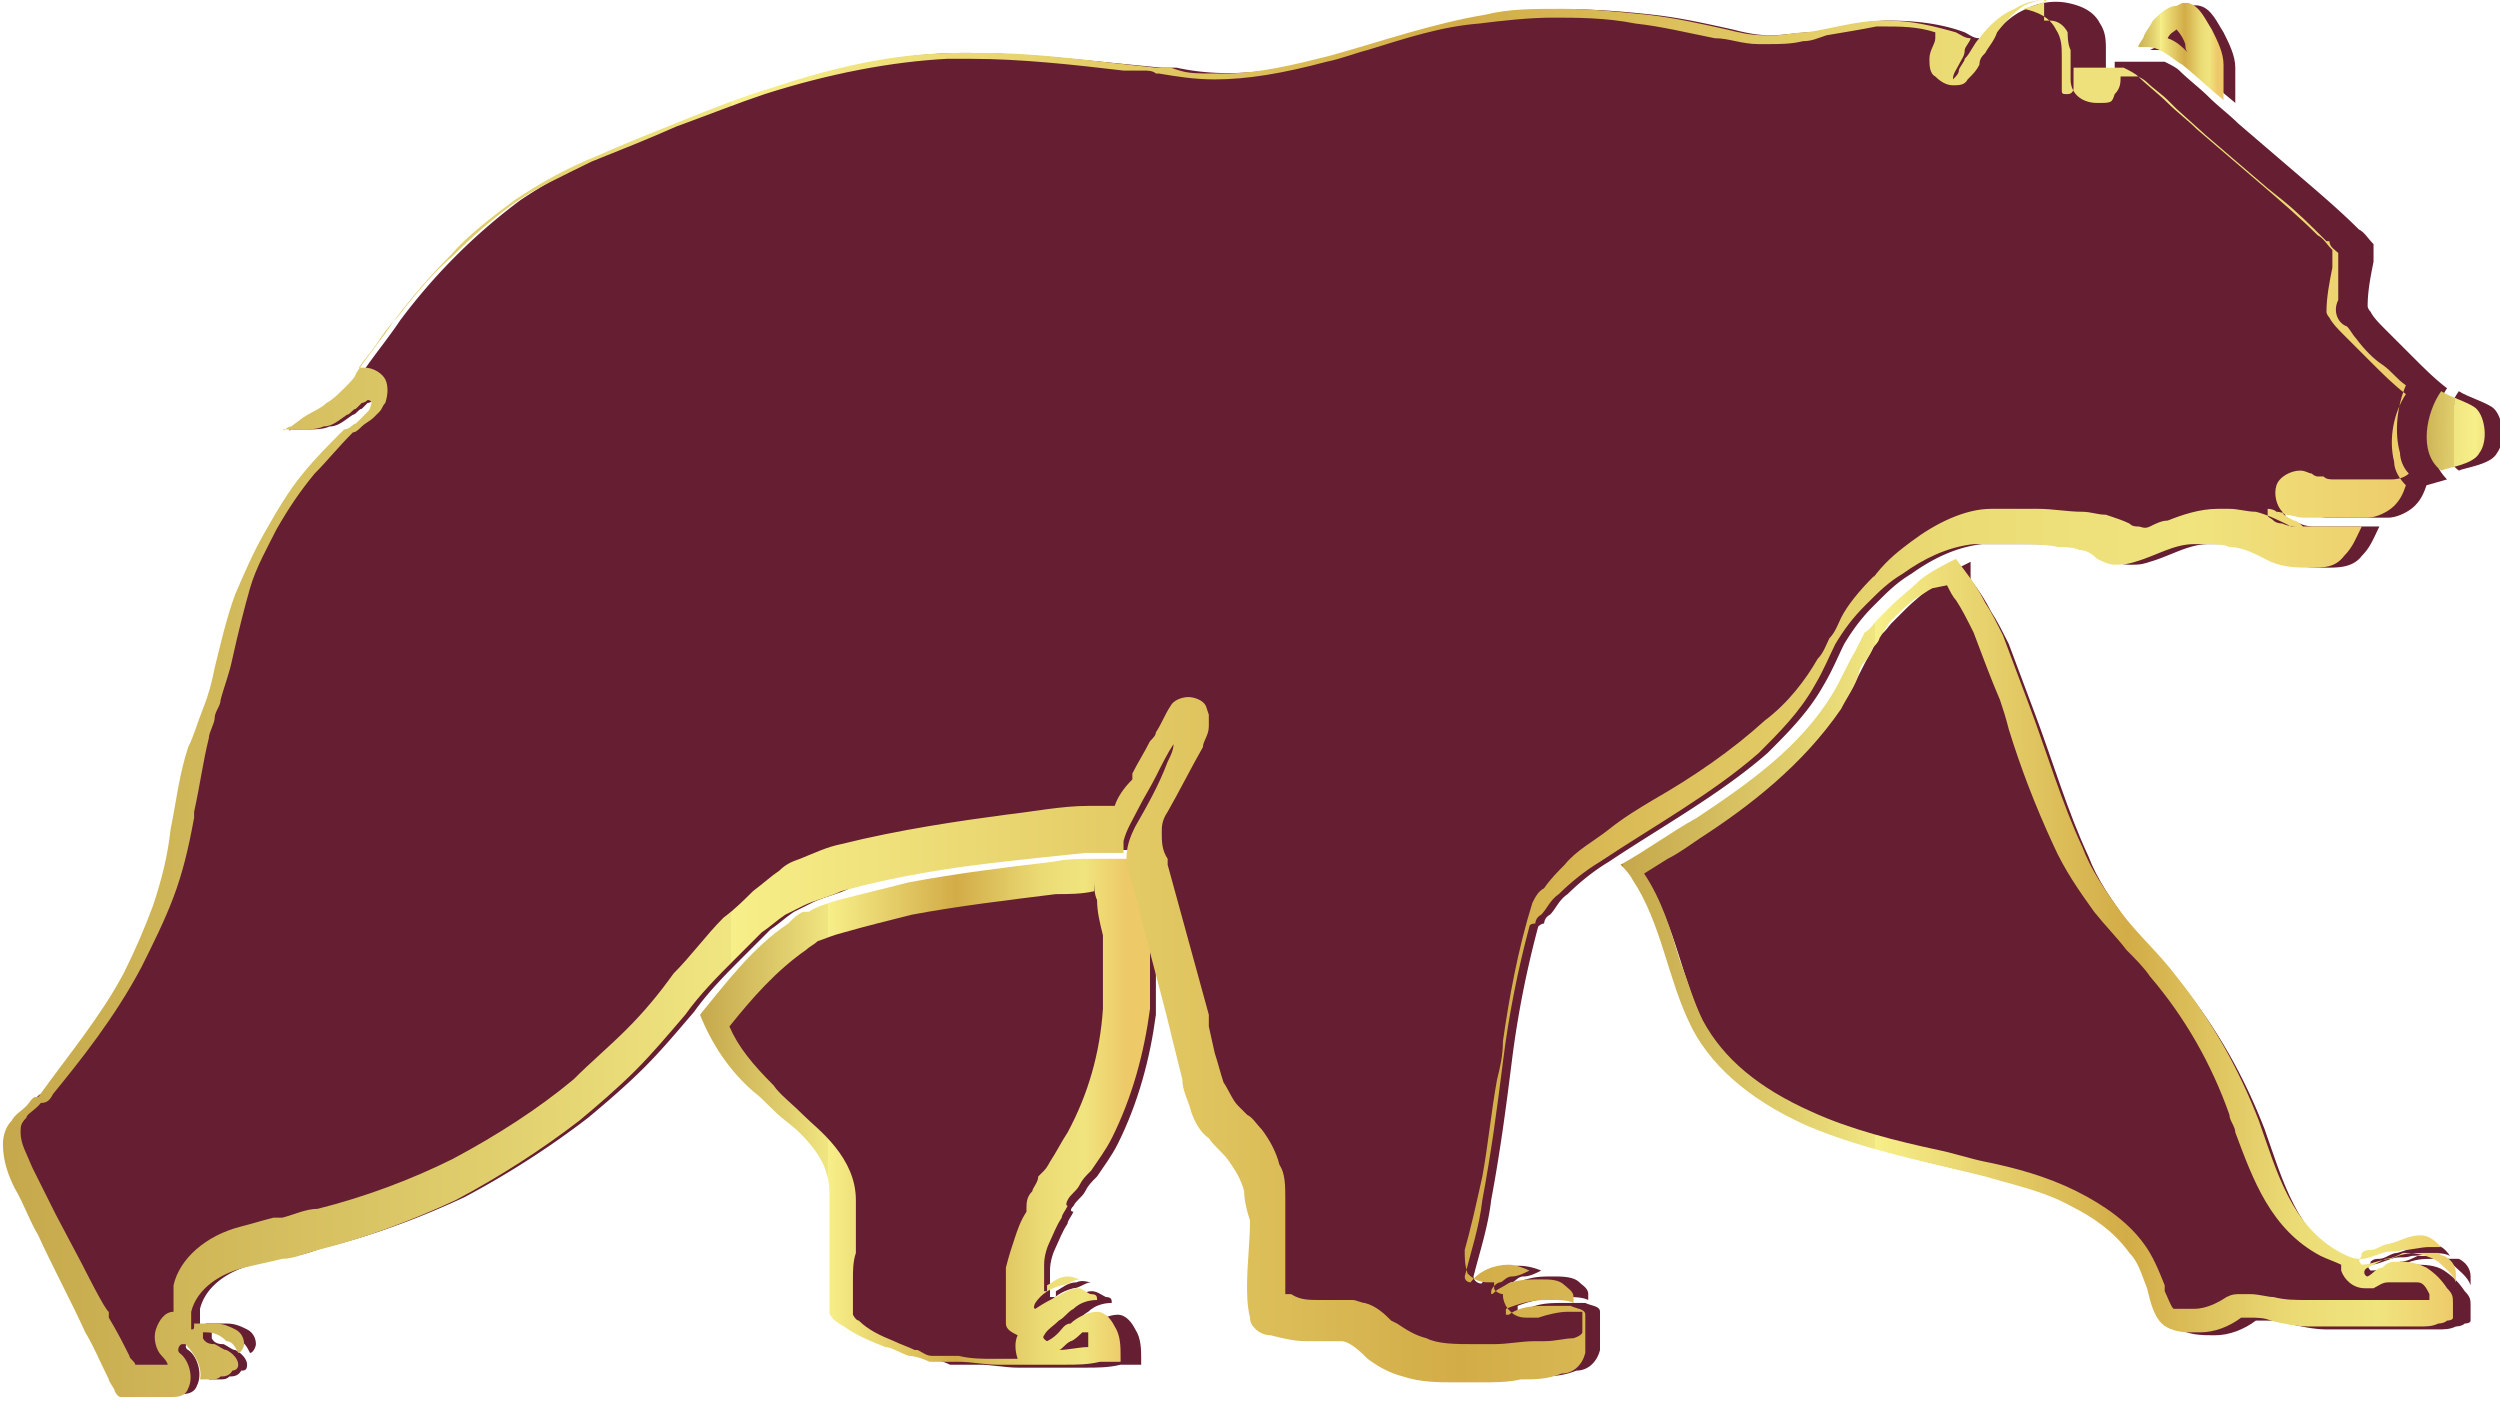 <svg xmlns="http://www.w3.org/2000/svg" id="Layer_2" version="1.1" viewBox="0 0 85 47.9"><defs><linearGradient id="linear-gradient" x1="72.6" x2="75.4" y1="47.4" y2="47.4" gradientTransform="matrix(1 0 0 -1 0 49.3)" gradientUnits="userSpaceOnUse"><stop offset="0" stop-color="#ae862e"/><stop offset="0" stop-color="#c5a84b"/><stop offset=".2" stop-color="#e0ce6d"/><stop offset=".3" stop-color="#f0e681"/><stop offset=".3" stop-color="#f7ef89"/><stop offset=".6" stop-color="#d2ac47"/><stop offset=".7" stop-color="#dec35e"/><stop offset=".8" stop-color="#ebdb75"/><stop offset=".9" stop-color="#f0e47e"/><stop offset="1" stop-color="#edc968"/></linearGradient><linearGradient id="linear-gradient1" x1="23.8" x2="38.3" y1="11.3" y2="11.3" gradientTransform="matrix(1 0 0 -1 0 49.3)" gradientUnits="userSpaceOnUse"><stop offset="0" stop-color="#ae862e"/><stop offset="0" stop-color="#c5a84b"/><stop offset=".2" stop-color="#e0ce6d"/><stop offset=".3" stop-color="#f0e681"/><stop offset=".3" stop-color="#f7ef89"/><stop offset=".6" stop-color="#d2ac47"/><stop offset=".7" stop-color="#dec35e"/><stop offset=".8" stop-color="#ebdb75"/><stop offset=".9" stop-color="#f0e47e"/><stop offset="1" stop-color="#edc968"/></linearGradient><linearGradient id="linear-gradient2" x1="55.2" x2="83.7" y1="17.2" y2="17.2" gradientTransform="matrix(1 0 0 -1 0 49.3)" gradientUnits="userSpaceOnUse"><stop offset="0" stop-color="#ae862e"/><stop offset="0" stop-color="#c5a84b"/><stop offset=".2" stop-color="#e0ce6d"/><stop offset=".3" stop-color="#f0e681"/><stop offset=".3" stop-color="#f7ef89"/><stop offset=".6" stop-color="#d2ac47"/><stop offset=".7" stop-color="#dec35e"/><stop offset=".8" stop-color="#ebdb75"/><stop offset=".9" stop-color="#f0e47e"/><stop offset="1" stop-color="#edc968"/></linearGradient><linearGradient id="linear-gradient3" x1="0" x2="82.8" y1="25.4" y2="25.4" gradientTransform="matrix(1 0 0 -1 0 49.3)" gradientUnits="userSpaceOnUse"><stop offset="0" stop-color="#ae862e"/><stop offset="0" stop-color="#c5a84b"/><stop offset=".2" stop-color="#e0ce6d"/><stop offset=".3" stop-color="#f0e681"/><stop offset=".3" stop-color="#f7ef89"/><stop offset=".6" stop-color="#d2ac47"/><stop offset=".7" stop-color="#dec35e"/><stop offset=".8" stop-color="#ebdb75"/><stop offset=".9" stop-color="#f0e47e"/><stop offset="1" stop-color="#edc968"/></linearGradient><linearGradient id="linear-gradient4" x1="82" x2="89.2" y1="34.6" y2="34.5" gradientTransform="matrix(1 0 0 -1 0 49.3)" gradientUnits="userSpaceOnUse"><stop offset="0" stop-color="#ae862e"/><stop offset="0" stop-color="#c5a84b"/><stop offset=".2" stop-color="#e0ce6d"/><stop offset=".2" stop-color="#f0e681"/><stop offset=".3" stop-color="#f7ef89"/><stop offset=".6" stop-color="#d2ac47"/><stop offset=".7" stop-color="#dec35e"/><stop offset=".8" stop-color="#ebdb75"/><stop offset=".9" stop-color="#f0e47e"/><stop offset="1" stop-color="#ae862e"/></linearGradient><linearGradient id="linear-gradient5" x1="46.4" x2="46.5" y1="3.3" y2="3.3" gradientTransform="matrix(1 0 0 -1 0 49.3)" gradientUnits="userSpaceOnUse"><stop offset="0" stop-color="#ae862e"/><stop offset="0" stop-color="#c5a84b"/><stop offset=".2" stop-color="#e0ce6d"/><stop offset=".3" stop-color="#f0e681"/><stop offset=".3" stop-color="#f7ef89"/><stop offset=".6" stop-color="#d2ac47"/><stop offset=".7" stop-color="#dec35e"/><stop offset=".8" stop-color="#ebdb75"/><stop offset=".9" stop-color="#f0e47e"/><stop offset="1" stop-color="#edc968"/></linearGradient><style>.st5{fill:#651e32}</style></defs><g id="Layer_2-2"><g id="Bear"><path d="M73.1 1.7h.2c.2 0 .4 0 .7.2.2.1.4.3.6.4.5.4.9.8 1.4 1.2V2.3c0-.4-.2-.8-.4-1.2-.2-.3-.4-.8-.8-.9-.4-.1-.8.2-1 .5-.1.1-.2.3-.3.5 0 .1-.2.3-.2.4ZM38.6 30.5c0-.2 0-.4-.1-.6 0-.2-.1-.4 0-.6h-.6c-.5 0-.9 0-1.4.1-1.7.2-3.3.4-4.9.7l-2.4.6c-.3.1-.7.2-1 .4H28c-.2.1-.3.2-.5.4-1.2.8-2.1 2-3 3.1.4 1 1 1.9 1.8 2.6.4.3.7.7 1.1 1 .4.3.7.6 1 1 .3.4.5.9.5 1.4v4.1c0 .2.3.4.5.5.4.3.9.5 1.4.7.2 0 .5.2.8.3.2 0 .5.1.7.2h1c.4 0 .9.1 1.3.1h2.3c.4 0 .8 0 1.2-.1h.7v-.2c0-.3 0-.7-.2-1-.1-.2-.3-.5-.6-.5s-.7.2-1 .4c-.2 0-.3.2-.4.3-.1.1-.2.2-.4.3-.1 0-.2 0-.2-.2.1-.2.3-.3.5-.5.2-.1.3-.3.5-.4.2-.2.5-.3.8-.3 0-.1 0-.2-.2-.2-.2-.1-.3-.2-.5-.2s-.5.2-.7.3c-.2.1-.4.2-.7.4 0 0-.2 0-.1-.2.2-.3.5-.5.9-.6.2 0 .4-.2.6-.2-.1 0-.3-.1-.5 0-.3 0-.5.2-.7.3v.2h-.2v-.9c0-.3.1-.6.2-.8s.2-.5.4-.8c0-.1.1-.2.2-.4 0 0-.2 0 0-.2.1-.2.3-.3.4-.5.1-.2.2-.3.4-.5.2-.3.5-.7.7-1.1.7-1.4 1.1-2.9 1.3-4.4v-2.6c0-.4 0-.9-.2-1.3ZM67 19.1c-.4.2-.8.4-1.2.7-.3.3-.7.6-1 .9l-.5.5c-.1.1-.2.3-.4.4l-.3.6c-.3.5-.5 1-.8 1.5-1.1 1.8-2.8 3-4.6 4.2-.9.5-1.7 1.1-2.6 1.6.1.1.3.3.4.5 1 1.5 1.2 3.4 2 5s2.4 2.7 4 3.4c1.9.8 4 1.2 6 1.7 1 .3 2 .5 2.9 1 .8.4 1.5.9 2 1.6.3.3.4.7.6 1.2.1.4.2.9.5 1.2.3.3.9.3 1.3.3.5 0 1-.2 1.4-.5h.2c.3 0 .6 0 .9.1.4.1.9.2 1.3.2h3.8c.2 0 .4 0 .6-.1 0 0 .2 0 .3-.1 0 0 .2 0 .2-.1v-.5c0-.2 0-.3-.2-.5-.2-.3-.4-.5-.7-.7-.3-.2-.7-.2-1-.2-.2 0-.3 0-.5.2-.2 0-.3.2-.5.3-.2 0-.2-.2-.1-.3l.6-.3c.2 0 .4-.1.6-.2.4 0 .8 0 1.2.3.2.2.5.4.6.7v-.3c0-.3-.2-.5-.4-.6h-.8c-.4 0-.7 0-1.1.2-.3 0-.7.2-1.1.2 0 0-.2-.2 0-.2s.4-.1.7-.2.4 0 .7-.1c.4 0 .9-.2 1.3 0-.2-.3-.4-.4-.7-.4-.4 0-.7.2-1.1.3-.2 0-.4.2-.6.2-.1 0-.2 0-.3.1 0 0 0 .2-.2.2s-.4-.1-.6-.2c-1.7-.9-2.2-2.8-2.8-4.5-.7-1.8-1.6-3.4-2.8-4.9-.6-.8-1.3-1.4-1.9-2.2-.5-.7-1-1.4-1.3-2.2-.7-1.5-1.2-3.2-1.8-4.8l-.9-2.4c-.2-.4-.4-.8-.6-1.1-.2-.4-.4-.7-.7-1.1Z" class="st5"/><path d="M83.2 16.3c-.2-.2-.4-.5-.4-.8-.2-.8 0-1.7.4-2.3-.4-.3-.8-.7-1.2-1.1l-.9-.9c-.2-.2-.4-.4-.5-.6 0 0-.1-.1-.1-.2 0-.5.1-1 .2-1.5v-.6c-.2-.2-.3-.4-.5-.5-.6-.6-1.3-1.2-2-1.8l-2.1-1.8c-.3-.3-.7-.6-1-.9-.3-.3-.7-.6-1-.9-.1-.1-.3-.2-.5-.3h-1.7v.7c0 .2-.3.2-.3 0V1.7c0-.3 0-.6-.2-.9-.2-.4-.6-.6-1.1-.7-.5-.1-1 0-1.4.2-.5.2-.9.6-1.2 1-.2.2-.3.5-.5.7 0 .1-.2.3-.2.4 0 .1-.1.2-.2.3h-.1c0-.2.1-.3.2-.5s.2-.3.2-.5c0-.1.2-.3.2-.4-.2 0-.3-.1-.5-.2-.8-.3-1.7-.4-2.6-.4-.9 0-1.8.3-2.6.4-.5 0-.9.1-1.4.1s-.9-.1-1.3-.2C58 .8 57.1.6 56.2.5c-1.8-.2-3.7-.3-5.5 0-1.8.3-3.5.9-5.3 1.4-1.7.5-3.6.8-5.4.4h-.5c-2.2-.2-4.5-.5-6.7-.5s-4.3.5-6.4 1.2c-1 .3-2 .7-3 1.1-1 .4-2 .8-2.9 1.2-1 .4-1.9.9-2.8 1.5a19.996 19.996 0 0 0-4.1 4.1c-.4.6-.9 1.2-1.3 1.8 0 .1-.2.3-.3.4l-.2.2c-.1.1-.3.3-.5.4-.2.2-.5.3-.8.5l-.4.3s-.1 0-.2.1 0 0-.1 0h.6c.3 0 .6 0 .8-.1.3 0 .5-.2.8-.4.1 0 .2-.2.3-.2l.2-.2s.1 0 .2-.1c.1 0 .3 0 .2.1 0 0 0 .1-.1.2l-.1.1-.3.3c-.1 0-.2.2-.4.2-.5.5-1 1-1.4 1.5-.5.6-.9 1.3-1.3 2s-.7 1.4-1 2.1c-.3.8-.5 1.7-.7 2.5-.1.5-.2.9-.4 1.4-.2.5-.3.9-.5 1.3-.3.9-.4 1.8-.6 2.8-.1.9-.3 1.7-.6 2.6-.3.8-.6 1.5-1 2.3-.8 1.5-1.9 2.8-2.9 4.2h-.2c-.1 0-.2.2-.3.3-.2.2-.4.3-.5.5-.2.2-.3.5-.3.8 0 .6.2 1.1.5 1.5.3.5.5 1.1.8 1.6.5 1.1 1.1 2.2 1.6 3.3.3.5.5 1 .8 1.6 0 .1.2.3.2.4 0 0 .1.2.2.2.2.1.5 0 .8 0h.9c.2 0 .5 0 .6-.3.2-.4 0-1-.3-1.2-.2-.1 0-.4.2-.2.3.3.6.8.5 1.2h.3c.2 0 .3 0 .4-.1.1 0 .3 0 .4-.2.1 0 .2 0 .2-.2s-.2-.4-.4-.5c-.1 0-.2-.1-.4-.2-.1 0-.3 0-.4-.2v-.2c.3 0 .6.1.9.3.2 0 .3.2.4.4.1 0 .2-.2.2-.3 0-.2-.1-.4-.3-.5-.2-.1-.4-.2-.7-.2H7c0 .2-.2.2-.2.1v-.6c.2-.8 1-1.3 1.8-1.5.4-.1.9-.2 1.3-.3.4 0 .8-.2 1.2-.3 1.6-.4 3.2-1 4.7-1.7 1.5-.8 2.9-1.7 4.2-2.7.6-.5 1.3-1.1 1.9-1.7.6-.6 1.1-1.2 1.7-1.9.5-.7 1.1-1.3 1.7-1.9l.9-.9c.3-.2.5-.4.8-.6l.6-.3c.4-.2.9-.3 1.3-.5 1.8-.5 3.7-.8 5.5-1 .9-.1 1.8-.2 2.8-.3h1.4v-.4c.1-.4.3-.7.5-1.1.2-.4.4-.7.6-1.1.2-.4.4-.8.6-1.1 0 0 .1 0 0 0 0 .2-.1.4-.2.6-.3.8-.7 1.5-1.1 2.2-.2.4-.3.7-.3 1.1 0 .4.2.8.3 1.2.4 1.7.9 3.4 1.3 5.1l.3 1.2c0 .4.2.7.3 1.1.1.3.3.7.6.9.2.3.5.5.7.8.2.3.4.6.5 1 0 .3.1.7.2 1 0 .7-.1 1.5-.1 2.2 0 .3 0 .7.1 1.1 0 .2.1.3.2.4.1.1.3.2.5.2.4.1.8.2 1.2.2h1.3c.3 0 .7.4.9.6.4.3.8.5 1.2.6.8.2 1.7.2 2.6.2.5 0 1 0 1.4-.1.5 0 .9 0 1.4-.2.4 0 .7-.3.8-.7v-1.3c0-.2-.3-.2-.5-.3h-.7c-.5 0-1 0-1.4.3h-.2v-.2c.5-.2 1.1-.3 1.7-.3.2 0 .5 0 .7.1V44c0-.2-.2-.3-.3-.4-.2-.2-.6-.2-.9-.2s-.6 0-.9.1c-.1 0-.2.1-.4.2s-.2.2-.3.2h-.1c0-.1.2-.3.3-.3.1 0 .2-.2.4-.2s.4-.1.6-.2c-.7-.3-1.5-.2-2 .4 0 .1-.3 0-.3-.2.2-.8.5-1.7.6-2.6.3-1.6.5-3.1.7-4.7s.5-3.1.9-4.6c0 0 .1-.1.2-.1 0 0 0-.2.2-.3.2-.2.3-.5.6-.7.4-.4.9-.8 1.4-1.1 1.8-1.2 3.8-2.3 5.4-3.7.7-.7 1.4-1.4 1.9-2.3.3-.5.5-1 .7-1.4.3-.5.6-.9 1-1.3l.1-.1c.4-.4.7-.7 1.2-1 .7-.5 1.5-.9 2.4-1h1.5c.5 0 1 0 1.5.1.2 0 .5 0 .7.1.2 0 .4.1.6.3.2.1.4.2.7.2s.4 0 .7-.1c.7-.2 1.3-.6 2-.6h.4c.3 0 .6 0 .8.1.5 0 1 .3 1.4.5.5.2.9.2 1.4.2.4 0 .9 0 1.2-.4.3-.3.4-.6.6-1h-2.1c-.2 0-.4 0-.6-.1 0 0-.2 0-.3-.1s-.2-.1-.2-.2c-.1-.1 0-.3.2-.2 0 0 .2 0 .3.1 0 0 .2 0 .3.1.2 0 .4.1.6.1h2.1c.3 0 .7-.2.9-.4.2-.2.3-.4.4-.7ZM47 46Z" class="st5"/><path d="M84.8 13.9c-.2-.2-.9-.4-1.2-.6-.5.7-.8 2.1 0 2.7.2-.1 1.1-.2 1.3-.6.3-.4.2-1.2-.1-1.5Z" class="st5"/><path d="M74 1s.2.2.3.5c0 .1 0 .2.1.3-.2-.2-.4-.4-.7-.5.1-.2.2-.2.3-.3m0-.8c-.3 0-.6.3-.8.5-.1.2-.2.3-.3.5 0 .1-.2.3-.2.4h.2c.2 0 .4 0 .7.2.2.1.4.3.6.4.5.4.9.8 1.4 1.2V2.2c0-.4-.2-.8-.4-1.2-.2-.3-.4-.8-.8-.9h-.2Z" style="fill:url(#linear-gradient)"/><path d="M37.2 29.9c0 .2 0 .5.1.7 0 .4.1.8.2 1.2v2.5c-.1 1.5-.5 2.9-1.2 4.2-.2.3-.4.7-.6 1 0 0-.1.2-.2.3l-.2.2c0 .2-.2.4-.2.5-.2.2-.2.4-.2.6v.1c-.2.3-.3.6-.4.9-.1.3-.2.6-.3 1V45c0 .2.2.3.4.4-.1.2-.1.5 0 .8h-.8c-.4 0-.8 0-1.2-.1h-.9c-.2 0-.3-.1-.5-.2h-.1c-.2-.1-.5-.2-.7-.3-.5-.2-.9-.4-1.2-.7-.1 0-.2-.2-.2-.2v-1.2c0-.3 0-.6.1-.9v-1.8c0-.7-.3-1.3-.7-1.8-.4-.5-.8-.8-1.1-1.1-.4-.4-.8-.7-1-1-.7-.7-1.2-1.3-1.5-2 .8-1 1.6-1.9 2.6-2.6.1-.1.3-.2.4-.3.3-.1.5-.2.9-.3.7-.2 1.5-.4 2.3-.6 1.6-.3 3.3-.5 4.9-.7.4 0 .9 0 1.3-.1m-.2 15v.5c-.3 0-.7.1-1 .1.1 0 .2-.2.4-.3.1 0 .4-.3.4-.3m1-16.1h-.6c-.5 0-.9 0-1.4.1-1.7.2-3.3.4-4.9.7l-2.4.6c-.3.1-.7.2-1 .4h-.2c-.2.1-.3.2-.5.4-1.2.8-2.1 2-3 3.1.4 1 1 1.9 1.8 2.6.4.3.7.7 1.1 1 .4.3.7.6 1 1 .3.4.5.9.5 1.4v4.1c0 .2.3.4.5.5.4.3.9.5 1.4.7.2 0 .5.2.8.3.2 0 .5.1.7.2h1c.4 0 .9.1 1.3.1h2.3c.4 0 .8 0 1.2-.1h.7v-.2c0-.3 0-.7-.2-1-.1-.2-.3-.5-.6-.5s-.7.2-.9.4c-.2 0-.3.2-.4.3-.1.1-.2.2-.4.3 0 0-.2-.1-.1-.2.1-.2.3-.3.5-.5.2-.1.3-.3.5-.4.2-.2.5-.3.8-.3 0-.1 0-.2-.2-.2-.1 0-.3-.2-.4-.2h-.1c-.2 0-.5.2-.7.3-.2.1-.4.2-.7.4 0 0-.1 0 0-.2.2-.3.5-.5.9-.6.2 0 .4-.2.6-.2 0 0-.2-.1-.4-.1-.3 0-.5.2-.7.3v.2h-.1V43c0-.3.1-.6.2-.8s.2-.5.4-.8c0-.1.1-.2.2-.4 0 0-.1 0 0-.2s.3-.3.4-.5c.1-.2.2-.3.4-.5.2-.3.5-.7.7-1.1.7-1.4 1.1-2.9 1.3-4.4v-2.6c0-.4 0-.9-.2-1.3 0-.2 0-.4-.1-.6 0-.2-.1-.4 0-.6Z" style="fill:url(#linear-gradient1)"/><path d="M66.2 19.9c.1.2.2.4.3.5.2.3.4.7.6 1.1.3.8.6 1.6.9 2.3.1.3.2.6.3 1 .4 1.3.9 2.6 1.5 3.9.4.9.9 1.6 1.4 2.3.4.5.8.9 1.1 1.3.3.3.6.6.8.9 1.2 1.4 2.1 3 2.7 4.7 0 .2.2.4.2.6.6 1.6 1.2 3.3 2.9 4.2.2.1.5.2.7.3v.2c.1.3.4.6.8.6h.3c.2-.1.3-.2.5-.2h1c.2 0 .3.2.4.4v.2h-4.1c-.5 0-.8 0-1.2-.1-.2 0-.5-.1-.8-.1h-.3c-.2 0-.3 0-.5.1-.3.2-.7.4-1.1.4h-.7c-.1-.1-.2-.4-.3-.6v-.2c-.2-.5-.4-1-.7-1.4-.5-.7-1.3-1.3-2.3-1.8-1-.5-2.1-.8-3.1-1-.5-.1-1.1-.3-1.6-.4-1.4-.3-3-.7-4.3-1.3-1.8-.8-3-1.8-3.7-3.1-.3-.6-.5-1.3-.8-2.1-.3-1-.6-2-1.2-2.9l.8-.5c.4-.2.8-.5 1.1-.7 1.7-1.1 3.5-2.5 4.8-4.4.2-.4.5-.8.6-1.2 0-.1.1-.3.2-.4s.2-.3.3-.5c0 0 .2-.2.2-.3.2-.3.3-.5.4-.6.3-.3.6-.6.9-.8.2-.1.3-.2.5-.3m.8-1c-.4.2-.8.4-1.2.7-.3.3-.7.6-1 .9l-.5.5c-.1.1-.2.3-.4.4l-.3.6c-.3.5-.5 1-.8 1.5-1.1 1.8-2.8 3-4.6 4.2-.9.5-1.7 1.1-2.6 1.6.1.1.3.3.4.5 1 1.5 1.2 3.4 2 5s2.4 2.7 4 3.4c1.9.8 4 1.2 6 1.7 1 .3 2 .5 2.9 1 .8.4 1.5.9 2 1.6.3.3.4.7.6 1.2.1.4.2.9.5 1.2.2.2.6.3.9.3h.4c.5 0 1-.2 1.4-.5h.3c.2 0 .5 0 .7.1.4.1.9.2 1.3.2h3.8c.2 0 .4 0 .6-.1 0 0 .2 0 .3-.1 0 0 .2 0 .2-.1v-.5c0-.2 0-.3-.2-.5-.2-.3-.4-.5-.7-.7-.2-.1-.5-.2-.8-.2h-.2c-.2 0-.3 0-.5.2-.2 0-.3.2-.5.3-.1 0-.2-.2 0-.3l.6-.3c.2 0 .4-.1.6-.2h.1c.4 0 .8.1 1.1.3.2.2.5.4.6.7v-.3c0-.3-.2-.5-.4-.6 0 0-.1 0-.2-.1h-.5c-.4 0-.7 0-1.1.2-.3 0-.7.2-1 .2 0 0-.2-.2 0-.2s.4-.1.7-.2.4 0 .7-.1c.3 0 .6-.1.9-.1h.4c-.2-.2-.4-.4-.7-.4-.4 0-.7.2-1.1.3-.2 0-.4.2-.6.2-.1 0-.2 0-.3.1 0 0 0 .2-.1.2-.2 0-.4-.1-.6-.2-1.7-.9-2.2-2.8-2.8-4.5-.7-1.8-1.6-3.4-2.8-4.9-.6-.8-1.3-1.4-1.9-2.2-.5-.7-1-1.4-1.3-2.2-.7-1.5-1.2-3.2-1.8-4.8l-.9-2.4c-.2-.4-.4-.8-.6-1.1-.2-.4-.4-.7-.7-1.1Z" style="fill:url(#linear-gradient2)"/><path d="M69.5.7h.2c.3 0 .5.2.6.4 0 .1 0 .4.1.6v1c0 .5.4.8.9.8s.5 0 .6-.3c.2-.2.2-.4.2-.6h.6s.2.1.3.2c.2.2.5.4.7.6l.3.3 1 .9 2.1 1.8.5.4c.5.4 1 .9 1.5 1.4h.1c0 .2.2.3.3.4v1.6c-.2.4 0 .8.3.9.1.1.2.3.3.4.3.4.6.7.9.9.3.2.5.5.8.7-.3.7-.4 1.6-.2 2.3 0 .2.1.5.3.7-.1.1-.3.2-.6.2h-1.9c-.2 0-.3 0-.4-.1h-.2s-.1 0-.2-.1c-.1 0-.2-.1-.4-.1-.3 0-.7.2-.8.5-.1.3 0 .7.2.9 0 .1.2.2.4.3.1 0 .2.1.3.2h.2-.6c-.4-.2-.8-.4-1.2-.5-.3 0-.6-.1-.9-.1h-.4c-.6 0-1.2.2-1.7.4-.2 0-.4.1-.6.2s-.3 0-.4 0-.2 0-.3-.1c-.2-.1-.5-.2-.8-.3-.3 0-.5-.1-.8-.1-.5 0-1-.1-1.5-.1h-1.6c-.9 0-1.9.5-2.7 1.1-.4.3-.8.6-1.2 1.1s0 .1-.1.1c-.5.5-.9 1-1.1 1.4-.1.2-.2.5-.4.7-.1.2-.2.5-.4.7-.4.7-1 1.5-1.8 2.1-1.1 1-2.4 1.9-3.8 2.7-.5.3-1 .6-1.5 1s-1.1.7-1.5 1.2c-.2.2-.5.5-.7.8-.2.1-.3.3-.4.5-.5 1.6-.8 3.3-1 4.7 0 .5-.1.9-.2 1.3-.2 1.1-.3 2.2-.5 3.3-.2.9-.4 1.8-.6 2.5 0 .3 0 .5.1.8.2.2.4.3.7.3h.2v.2c0 .1.2.2.3.2 0 .1 0 .2.1.4.2.3.4.4.7.4h.4c.3-.1.7-.2 1-.2h.5v.7s0 .1-.3.2c-.3 0-.6.1-1 .1h-.3c-.5 0-.9.1-1.4.1h-.7c-.6 0-1.2 0-1.6-.2-.4-.1-.7-.3-1-.5l-.2-.1c-.2-.2-.5-.5-.9-.6-.1 0-.3-.1-.4-.1h-1.1c-.4 0-.7 0-1-.2h-.2v-3.2c0-.5 0-.9-.2-1.2-.1-.4-.3-.8-.6-1.2-.2-.2-.3-.4-.5-.5l-.3-.3c-.2-.2-.3-.5-.5-.8-.1-.3-.2-.7-.3-1l-.2-.9v-.4l-1.4-5.1v-.2c-.2-.3-.2-.6-.2-.9 0-.2 0-.4.2-.7.4-.7.8-1.5 1.2-2.2 0-.2.2-.4.2-.7v-.4L41 24c-.1-.2-.4-.3-.6-.3s-.5.1-.6.3c-.2.3-.3.6-.5.9 0 .1-.1.2-.2.3-.2.4-.4.7-.6 1.1v.2c-.3.3-.5.6-.6.9H37c-.9 0-1.9.2-2.8.3-1.5.2-3.6.5-5.6 1-.5.1-.9.3-1.4.5-.3.1-.5.2-.7.4-.3.2-.5.4-.9.7-.3.3-.6.6-1 .9-.6.6-1.1 1.3-1.7 1.9-.5.7-1 1.3-1.6 1.9-.6.6-1.2 1.1-1.8 1.7-1.2 1-2.6 1.9-4.1 2.7-1.4.7-3 1.3-4.6 1.7-.4 0-.8.2-1.2.3h-.3c-.4.1-.7.2-1.1.3-1.2.3-2.1 1.1-2.3 2v.9c-.3 0-.5.3-.6.6-.1.3 0 .7.2.9 0 0 .2.2.2.3H4.6c0-.1-.2-.2-.2-.3-.2-.4-.4-.8-.7-1.3v-.2c-.1 0-.9-1.6-.9-1.6l-.9-1.7-.2-.4-.6-1.2c-.2-.5-.4-.8-.4-1.2 0-.2 0-.3.2-.5 0-.1.2-.2.4-.4s0-.1.1-.1c.2 0 .3-.1.4-.3.9-1.1 2.1-2.6 3-4.3.4-.8.8-1.6 1.1-2.4.3-.8.5-1.6.7-2.7v-.2c.2-.9.3-1.7.5-2.5 0-.2.2-.5.2-.7 0-.2.2-.4.2-.6.1-.4.3-.9.4-1.4.2-.9.4-1.7.6-2.4.2-.7.6-1.4.9-2 .4-.7.8-1.3 1.3-1.9.4-.4.8-.9 1.3-1.4.1 0 .2-.1.3-.2.1-.1.3-.2.4-.3l.2-.2c.1-.1.1-.2.2-.3.1-.3.1-.6 0-.8-.1-.2-.4-.4-.7-.4h-.2c.2-.3.4-.5.6-.8.2-.3.4-.6.7-.9.7-.9 1.3-1.6 1.9-2.1.7-.7 1.4-1.3 2.1-1.8.7-.5 1.6-.9 2.6-1.4 1-.4 2-.8 2.9-1.2 1.1-.4 2.1-.8 3-1.1 2.2-.7 4.3-1.1 6.2-1.2h.8c1.7 0 3.5.2 5.2.4h.7c.1 0 .3 0 .4.1h.1c.6.1 1.2.2 1.9.2 1.1 0 2.3-.2 3.8-.6.5-.1 1-.3 1.4-.4 1.3-.4 2.5-.8 3.8-.9.8-.1 1.7-.2 2.5-.2s1.8 0 2.8.2c.9.1 1.7.3 2.7.5.5 0 .9.2 1.5.2h.3c.4 0 .8 0 1.2-.1.3 0 .5-.1.8-.2.6-.1 1.2-.2 1.7-.3h.2c.6 0 1.2 0 1.8.2v.2c0 .2-.2.4-.2.7 0 .2 0 .5.2.6.2.2.4.3.6.3s.4 0 .5-.2c.2-.2.3-.3.4-.5 0-.2.1-.3.2-.4.1-.2.3-.4.4-.7.3-.4.6-.7.9-.9.2-.1.5-.2.7-.2m0 0c-.3 0-.7.1-1 .3-.5.2-.9.6-1.2 1-.2.2-.3.5-.5.7 0 .1-.2.3-.2.4 0 .1-.1.2-.2.3 0-.2.1-.3.2-.5s.2-.3.2-.5c0-.1.2-.3.2-.4-.2 0-.3-.1-.5-.2-.7-.2-1.5-.4-2.3-.4H64c-.9 0-1.8.3-2.6.4-.4 0-.7.1-1.1.1H60c-.5 0-.9-.1-1.3-.2-.9-.2-1.8-.4-2.7-.5-1-.1-1.9-.2-2.9-.2s-1.8 0-2.6.2c-1.8.3-3.5.9-5.3 1.4-1.2.3-2.4.6-3.6.6s-1.2 0-1.8-.2h-.5c-2-.2-3.9-.5-5.9-.5h-.8c-2.2 0-4.3.5-6.4 1.2-1 .3-2 .7-3 1.1-1 .4-2 .8-2.9 1.2-1 .4-1.9.9-2.8 1.5-.8.6-1.6 1.2-2.2 1.9-.7.7-1.3 1.4-1.9 2.2-.4.6-.9 1.2-1.3 1.8 0 .1-.2.3-.3.4l-.2.2c-.1.1-.3.3-.5.4-.2.2-.5.3-.8.5l-.4.3s-.1 0-.2.1 0 0-.1 0h.6c.3 0 .6 0 .8-.1.3 0 .5-.2.8-.4.1 0 .2-.2.3-.2l.2-.2s.1 0 .2-.1c0 0 .2 0 .1.2 0 0 0 .1-.1.2l-.1.1-.3.3c-.1 0-.2.2-.4.2-.5.5-1 1-1.4 1.5-.5.6-.9 1.3-1.3 2s-.7 1.4-1 2.1c-.3.8-.5 1.7-.7 2.5-.1.5-.2.9-.4 1.4-.2.5-.3.9-.5 1.3-.3.9-.4 1.8-.6 2.8-.1.9-.3 1.7-.6 2.6-.3.8-.6 1.5-1 2.3-.8 1.5-1.9 2.8-2.9 4.2h-.1c-.1 0 0 0 0 0-.1 0-.2.2-.3.3-.2.2-.4.3-.5.5-.2.2-.3.5-.3.8 0 .6.2 1.1.4 1.5.3.5.5 1.1.8 1.6.5 1.1 1.1 2.2 1.6 3.3.3.5.5 1 .8 1.6 0 .1.2.3.2.4 0 0 .1.2.2.2h1.7c.2 0 .5 0 .6-.3.2-.4 0-1-.3-1.2-.1-.1 0-.3.1-.3h.1c.3.3.6.8.5 1.2h.3c.2 0 .3 0 .4-.1.1 0 .3 0 .4-.2 0 0 .2 0 .2-.2s-.2-.4-.4-.5c-.1 0-.2-.1-.4-.2-.1 0-.3 0-.4-.2v-.2H7c.3 0 .5.1.7.3.2 0 .3.2.4.4.1 0 .2-.2.2-.3 0-.2-.1-.4-.3-.5-.2-.1-.4-.2-.7-.2h-.7c0 .2 0 .2-.1.2v-.6c.2-.8 1-1.3 1.8-1.5.4-.1.9-.2 1.3-.3.4 0 .8-.2 1.2-.3 1.6-.4 3.2-1 4.7-1.7 1.5-.8 2.9-1.7 4.2-2.7.6-.5 1.3-1.1 1.9-1.7.6-.6 1.1-1.2 1.7-1.9.5-.7 1.1-1.3 1.7-1.9l.9-.9c.3-.2.5-.4.8-.6l.6-.3c.4-.2.9-.3 1.3-.5 1.8-.5 3.7-.8 5.5-1 .9-.1 1.8-.2 2.8-.3h1.3v-.4c.1-.4.3-.7.5-1.1.2-.4.4-.7.6-1.1.2-.4.4-.8.6-1.1 0 .2-.1.4-.2.6-.3.8-.7 1.5-1.1 2.2-.2.4-.3.7-.3 1.1 0 .4.2.8.3 1.2.4 1.7.9 3.4 1.3 5.1l.3 1.2c0 .4.2.7.3 1.1.1.3.3.7.6.9.2.3.5.5.7.8.2.3.4.6.5 1 0 .3.1.7.2 1 0 .7-.1 1.5-.1 2.2 0 .3 0 .7.1 1.1 0 .2.1.3.2.4.1.1.3.2.5.2.4.1.8.2 1.2.2h1.2c.3 0 .7.4.9.6.4.3.8.5 1.2.6.6.2 1.2.2 1.8.2h.8c.5 0 1 0 1.4-.1.5 0 .9 0 1.4-.2.4 0 .7-.3.8-.7v-1.3c0-.2-.3-.2-.5-.3h-.8c-.4 0-.9 0-1.3.3h-.1v-.2c.5-.2.9-.3 1.4-.3h.2c.2 0 .5 0 .7.1v-.2c0-.2-.2-.3-.3-.4-.2-.2-.5-.2-.8-.2h-.1c-.3 0-.6 0-.9.1-.1 0-.2.1-.4.2s-.2.2-.3.2v-.1c0-.1.2-.3.3-.3.1 0 .2-.2.4-.2s.4-.1.6-.2c-.2-.1-.5-.2-.7-.2-.5 0-1 .2-1.3.6 0 0-.2 0-.2-.2.2-.8.5-1.7.6-2.6.3-1.6.5-3.1.7-4.7s.5-3.1.9-4.6c0 0 0-.1.2-.1 0 0 0-.2.2-.3.2-.2.3-.5.6-.7.4-.4.9-.8 1.4-1.1 1.8-1.2 3.8-2.3 5.4-3.7.7-.7 1.4-1.4 1.9-2.3.3-.5.5-1 .7-1.4.3-.5.6-.9 1-1.3l.1-.1c.4-.4.7-.7 1.2-1 .7-.5 1.5-.9 2.4-1h1.4c.5 0 1 0 1.5.1.2 0 .5 0 .7.1.2 0 .4.1.6.3.2.1.4.2.6.2.2 0 .4 0 .7-.1.7-.2 1.3-.6 2-.6h.4c.3 0 .6 0 .8.1.5 0 1 .3 1.4.5.5.2.9.2 1.4.2.4 0 .8 0 1.1-.4.3-.3.4-.6.6-1h-2.1c-.2 0-.4 0-.6-.1 0 0-.2 0-.3-.1s-.2-.1-.2-.2v-.2s.2 0 .3.1c0 0 .2 0 .3.1.2 0 .4.1.6.1h2.2c.3 0 .7-.2.9-.4.2-.2.3-.4.4-.7-.2-.2-.4-.5-.4-.8-.2-.8 0-1.7.4-2.3-.4-.3-.8-.7-1.2-1.1l-.9-.9c-.2-.2-.4-.4-.5-.6 0 0-.1-.1-.1-.2 0-.5.1-1 .2-1.5v-.6c-.2-.2-.3-.4-.5-.5-.6-.6-1.3-1.2-2-1.8l-2.1-1.8c-.3-.3-.7-.6-1-.9-.3-.3-.7-.6-1-.9-.1-.1-.3-.2-.5-.3h-1.7V3s0 .2-.2.2-.2 0-.2-.2V1.9c0-.3 0-.6-.2-.9-.2-.4-.6-.6-1.1-.7 1-.3.8-.3.7-.3Z" style="fill:url(#linear-gradient3)"/><path d="M84.2 13.9c-.2-.2-.9-.4-1.2-.6-.5.7-.8 2.1 0 2.7.2-.1 1.1-.2 1.3-.6.3-.4.2-1.2-.1-1.5Z" style="fill:url(#linear-gradient4)"/><path d="M46.4 46Z" style="fill:url(#linear-gradient5)"/></g></g></svg>